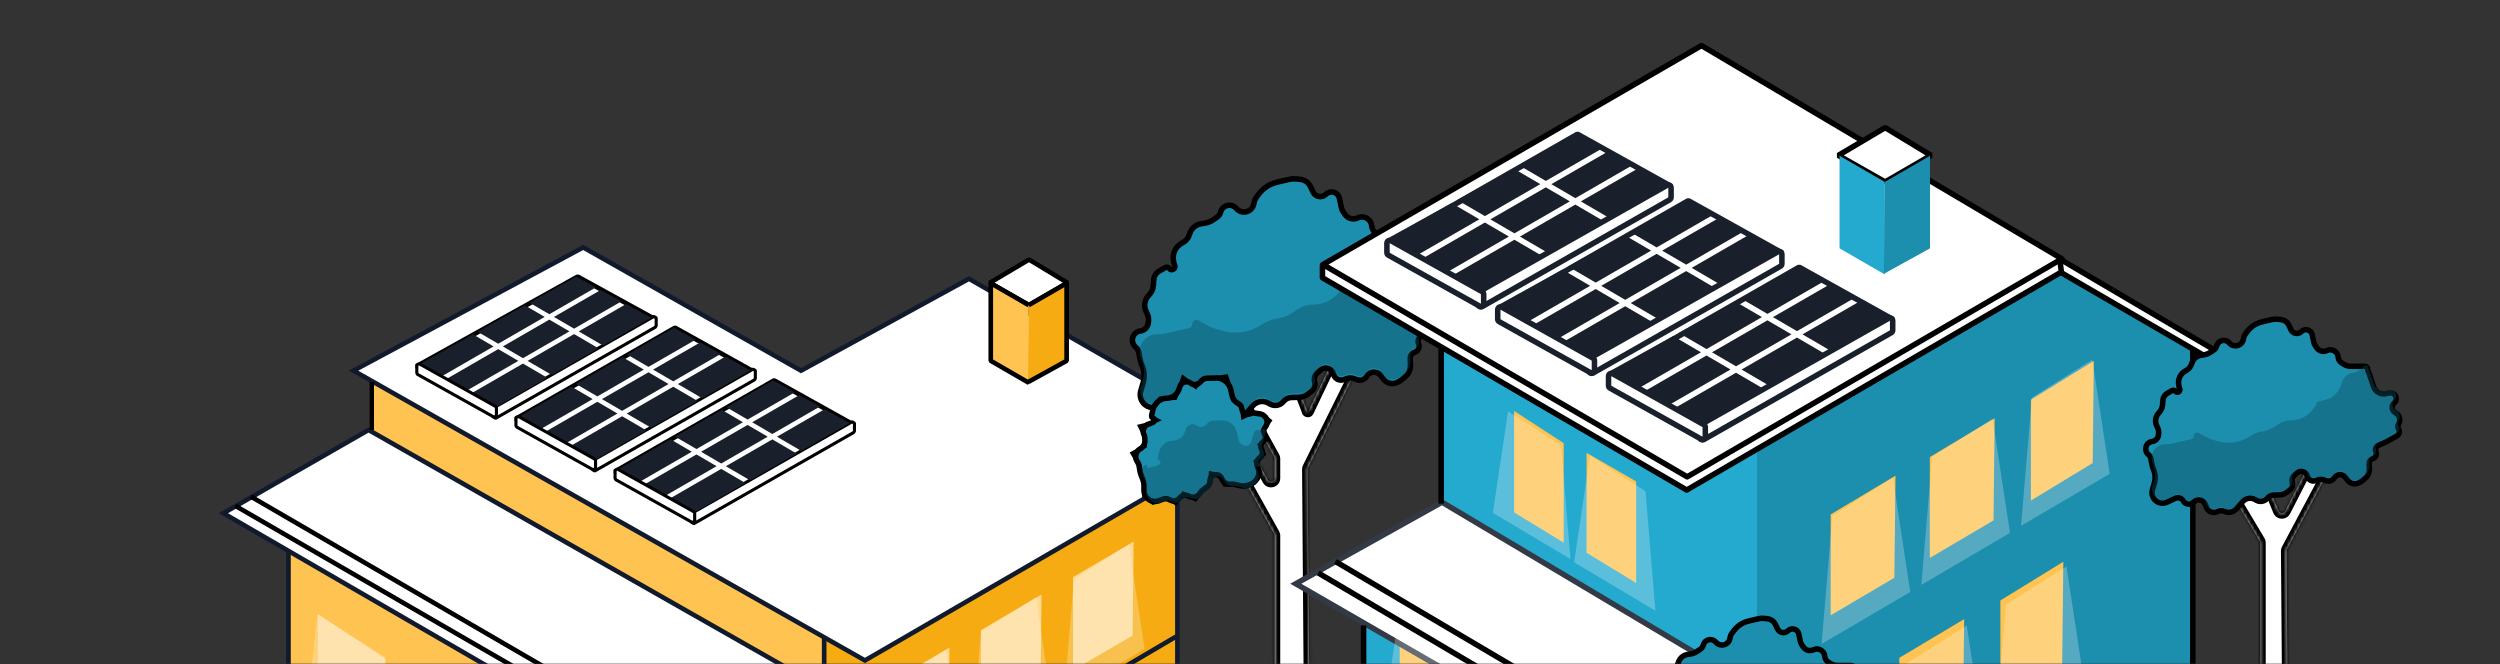 <svg width="768" height="204" viewBox="0 0 768 204" fill="none" xmlns="http://www.w3.org/2000/svg">
<rect x="0" y="0" width="768" height="204" fill="#333333" stroke="none"/>
<mask id="mask0_1085_6566" style="mask-type:alpha" maskUnits="userSpaceOnUse" x="0" y="0" width="768" height="204">
<rect width="768" height="204" fill="white"/>
</mask>
<g mask="url(#mask0_1085_6566)">
<path d="M113.58 132.326V116.856L252.726 195.793V216.303L113.58 132.326Z" fill="#FEC351"/>
<path d="M361.698 217.171L215.443 301.542V241.047L253.184 219.634V195.793L361.698 147.084V217.171Z" fill="#F6AB12"/>
<path d="M88.615 227.801V168.675L215.444 241.047V301.542L88.615 227.801Z" fill="#FEC351"/>
<path d="M88.615 227.8V168.675L215.444 241.047L253.185 219.634V195.793L361.699 147.084V217.171L215.444 301.542L88.615 227.8Z" stroke="#111A2D" stroke-width="1.428"/>
<path d="M273.033 238.43V209.864L291.675 198.902L291.342 227.801L273.033 238.43Z" fill="#FFDA93"/>
<path d="M97.641 188.631V206.236L118.296 218.966V202.026L97.641 188.631Z" fill="#FFDA93"/>
<path d="M301.33 222.154V193.587L319.972 182.626L319.639 211.524L301.33 222.154Z" fill="#FFDA93"/>
<path d="M329.625 205.878V177.311L348.267 166.35L347.934 195.248L329.625 205.878Z" fill="#FFDA93"/>
<path d="M179.159 76L108.588 113.867L265.709 202.888L383.217 134.794L297.666 85.633L246.069 113.867L179.159 76Z" fill="white" stroke="#111A2D" stroke-width="1.428"/>
<path d="M316.119 93.731L304.043 86.893L316.119 79.737L327.928 86.893L316.119 93.731Z" fill="white" stroke="black" stroke-width="1.428" stroke-linejoin="bevel"/>
<path d="M304.363 86.994V110.835L316.017 117.573V93.731L304.363 86.994Z" fill="#FEC351"/>
<path d="M327.67 86.994V110.835L315.795 117.394L316.017 93.731L327.67 86.994Z" fill="#F6AB12"/>
<path d="M304.361 86.994L304.719 86.376L303.648 86.994H304.361ZM304.361 110.836H303.648L304.004 111.454L304.361 110.836ZM316.015 93.732H316.728L316.372 93.114L316.015 93.732ZM316.015 93.765H315.301L316.728 93.772L316.015 93.765ZM316.015 93.732L315.658 93.114L315.301 93.725L316.015 93.732ZM327.668 86.994H328.382L327.311 86.376L327.668 86.994ZM327.668 110.836L328.013 111.46L328.382 110.836H327.668ZM316.015 117.272L315.67 116.648L315.301 117.272H316.015ZM316.015 117.574L315.657 118.191L316.728 117.574H316.015ZM303.648 86.994V110.836H305.075V86.994H303.648ZM316.372 93.114L304.719 86.376L304.004 87.612L315.657 94.35L316.372 93.114ZM316.728 93.765V93.732H315.301V93.765H316.728ZM316.728 93.772L316.729 93.738L315.301 93.725L315.301 93.758L316.728 93.772ZM316.372 94.35L328.025 87.612L327.311 86.376L315.658 93.114L316.372 94.35ZM326.954 86.994V110.836H328.382V86.994H326.954ZM327.323 110.211L315.67 116.648L316.36 117.897L328.013 111.46L327.323 110.211ZM316.728 117.574V117.272H315.301V117.574H316.728ZM304.004 111.454L315.657 118.191L316.372 116.956L304.719 110.218L304.004 111.454Z" fill="black"/>
<path d="M177.468 84.972L127.98 112.481L152.023 125.974L201.105 97.977L177.468 84.972Z" fill="white" stroke="black" stroke-width="1.428" stroke-linejoin="bevel"/>
<path d="M151.546 128.087L152.257 128.501L201.34 100.503L201.58 100.09V97.631L200.868 97.217L151.786 125.215L151.546 125.628V128.087Z" fill="white" stroke="black" stroke-width="0.952" stroke-linejoin="bevel"/>
<path fill-rule="evenodd" clip-rule="evenodd" d="M146.729 101.907L161.227 93.794L167.328 97.355L153.049 105.596L146.729 101.907ZM145.283 102.716L128.52 112.096L135.247 115.871L151.625 106.418L145.283 102.716ZM153.045 107.246L136.696 116.683L143.005 120.223L159.232 110.857L153.045 107.246ZM160.652 111.686L144.453 121.036L152.024 125.283L168.097 116.032L160.652 111.686ZM169.523 115.211L162.076 110.864L176.354 102.623L183.822 106.982L169.523 115.211ZM160.656 110.036L154.469 106.425L168.748 98.183L174.934 101.794L160.656 110.036ZM168.752 96.533L162.673 92.985L176.993 84.972L183.037 88.287L168.752 96.533ZM170.171 97.362L176.358 100.973L190.881 92.59L184.501 89.091L170.171 97.362ZM177.778 101.801L185.247 106.161L200.069 97.631L192.345 93.394L177.778 101.801Z" fill="#19202B"/>
<path d="M151.792 128.157L152.5 127.742V125.283L152.256 124.868L128.752 111.733L128.044 112.148V114.607L128.287 115.023L151.792 128.157Z" fill="white" stroke="black" stroke-width="0.952" stroke-linejoin="bevel"/>
<path d="M207.365 100.675L158.436 128.659L182.478 142.153L231.56 114.155L207.365 100.675Z" fill="white" stroke="black" stroke-width="1.428" stroke-linejoin="bevel"/>
<path d="M182.003 144.266L182.714 144.679L231.797 116.682L232.037 116.268V113.809L231.325 113.396L182.243 141.394L182.003 141.807V144.266Z" fill="white" stroke="black" stroke-width="0.952" stroke-linejoin="bevel"/>
<path fill-rule="evenodd" clip-rule="evenodd" d="M176.958 117.953L191.276 109.735L197.783 113.533L183.504 121.774L176.958 117.953ZM175.53 118.773L158.975 128.275L165.702 132.049L182.081 122.596L175.53 118.773ZM183.5 123.425L167.151 132.862L173.46 136.402L189.687 127.036L183.5 123.425ZM191.107 127.865L174.909 137.214L182.479 141.462L198.552 132.211L191.107 127.865ZM199.978 131.39L192.531 127.043L206.809 118.802L214.277 123.161L199.978 131.39ZM191.111 126.214L184.924 122.603L199.203 114.362L205.389 117.973L191.111 126.214ZM199.207 112.711L192.703 108.915L207.06 100.675L213.66 104.369L199.207 112.711ZM200.627 113.54L206.813 117.151L221.426 108.717L215.11 105.181L200.627 113.54ZM208.233 117.98L215.703 122.34L230.524 113.81L222.876 109.528L208.233 117.98Z" fill="#19202B"/>
<path d="M182.247 144.336L182.955 143.921V141.462L182.711 141.046L159.207 127.912L158.499 128.327V130.786L158.742 131.201L182.247 144.336Z" fill="white" stroke="black" stroke-width="0.952" stroke-linejoin="bevel"/>
<path d="M237.816 116.853L188.887 144.838L212.929 158.331L262.011 130.333L237.816 116.853Z" fill="white" stroke="black" stroke-width="1.428" stroke-linejoin="bevel"/>
<path d="M212.452 160.444L213.164 160.857L262.246 132.86L262.486 132.446V129.988L261.774 129.574L212.692 157.572L212.452 157.985V160.444Z" fill="white" stroke="black" stroke-width="0.952" stroke-linejoin="bevel"/>
<path fill-rule="evenodd" clip-rule="evenodd" d="M207.407 134.131L221.725 125.913L228.232 129.711L213.954 137.952L207.407 134.131ZM205.979 134.951L189.424 144.453L196.152 148.227L212.53 138.774L205.979 134.951ZM213.95 139.603L197.6 149.04L203.91 152.58L220.136 143.214L213.95 139.603ZM221.556 144.043L205.358 153.392L212.928 157.639L229.001 148.389L221.556 144.043ZM230.427 147.568L222.98 143.221L237.258 134.98L244.726 139.339L230.427 147.568ZM221.56 142.392L215.374 138.781L229.652 130.54L235.839 134.151L221.56 142.392ZM229.656 128.889L223.153 125.093L237.51 116.853L244.109 120.547L229.656 128.889ZM231.076 129.718L237.262 133.329L251.876 124.895L245.559 121.359L231.076 129.718ZM238.682 134.158L246.152 138.518L260.973 129.987L253.325 125.706L238.682 134.158Z" fill="#19202B"/>
<path d="M212.696 160.514L213.404 160.099V157.64L213.16 157.224L189.656 144.09L188.948 144.505V146.964L189.192 147.379L212.696 160.514Z" fill="white" stroke="black" stroke-width="0.952" stroke-linejoin="bevel"/>
<path d="M88.586 210.575L127.977 233.434M361.245 195.58L216.006 281.077L141.3 241.047" stroke="#111A2D" stroke-width="1.428"/>
<path d="M68.619 157.657L113.226 132.08L261.047 216.175C232.419 232.451 215.442 242.748 215.442 242.748L68.619 157.657Z" fill="white" stroke="#111A2D" stroke-width="1.428"/>
<path d="M72.303 155.396L219.436 240.423" stroke="black" stroke-width="1.428"/>
<path d="M77.062 152.541L223.765 237.766" stroke="black" stroke-width="1.428"/>
<path d="M114.178 117.329V132.08" stroke="black" stroke-width="1.428"/>
<path opacity="0.25" d="M273.738 210.365L270.73 246.282L295.474 231.709L290.622 199.649L273.738 210.365Z" fill="white"/>
<path opacity="0.25" d="M301.338 194.186L298.33 230.103L323.074 215.53L318.222 183.47L301.338 194.186Z" fill="white"/>
<path opacity="0.25" d="M329.889 178.008L326.881 213.924L351.625 199.352L346.773 167.292L329.889 178.008Z" fill="white"/>
<path opacity="0.25" d="M118.462 202.504L120.365 225.345L95.146 210.118L97.525 188.705L118.462 202.504Z" fill="white"/>
<mask id="path-36-inside-1_1085_6566" fill="white">
<path fill-rule="evenodd" clip-rule="evenodd" d="M401.569 126.272C401.569 126.248 401.565 126.225 401.556 126.203L393.785 105.877C393.335 104.701 391.59 105.024 391.59 106.283L391.59 120.262C391.59 121.434 390.031 121.837 389.463 120.813L387.66 117.56C387.352 117.005 386.649 116.81 386.1 117.127L381.351 119.869C380.815 120.178 380.626 120.86 380.926 121.402L391.448 140.379C391.541 140.548 391.59 140.737 391.59 140.929L391.59 146.882C391.59 148.051 390.035 148.456 389.465 147.435L385.474 140.29C385.165 139.737 384.464 139.544 383.916 139.861L380.382 141.901C379.845 142.211 379.656 142.896 379.959 143.437L391.446 164.005C391.54 164.174 391.59 164.364 391.59 164.558L391.59 228.355C391.59 228.708 391.425 229.041 391.145 229.256L381.973 236.27C381.111 236.929 381.577 238.306 382.662 238.306L388.119 238.306C388.379 238.306 388.632 238.216 388.834 238.052L390.345 236.824C390.762 236.485 391.359 236.485 391.776 236.824L398.955 242.657C399.158 242.822 399.41 242.911 399.671 242.911L405.397 242.911C406.452 242.911 406.936 241.597 406.132 240.913L396.776 232.944C396.356 232.586 396.363 231.934 396.792 231.586V231.586C397.116 231.323 397.581 231.323 397.905 231.586L405.863 238.052C406.065 238.216 406.318 238.306 406.578 238.306L412.035 238.306C413.12 238.306 413.586 236.929 412.724 236.27L402.34 228.329C402.338 228.328 402.336 228.327 402.334 228.327V228.327C402.329 228.327 402.325 228.323 402.325 228.318L401.702 144.165C401.7 143.988 401.741 143.812 401.82 143.653L416.534 113.97C416.763 113.509 416.652 112.951 416.265 112.612L411.909 108.8C411.343 108.305 410.461 108.487 410.138 109.166L401.948 126.356C401.857 126.547 401.571 126.483 401.569 126.272V126.272Z"/>
</mask>
<path fill-rule="evenodd" clip-rule="evenodd" d="M401.569 126.272C401.569 126.248 401.565 126.225 401.556 126.203L393.785 105.877C393.335 104.701 391.59 105.024 391.59 106.283L391.59 120.262C391.59 121.434 390.031 121.837 389.463 120.813L387.66 117.56C387.352 117.005 386.649 116.81 386.1 117.127L381.351 119.869C380.815 120.178 380.626 120.86 380.926 121.402L391.448 140.379C391.541 140.548 391.59 140.737 391.59 140.929L391.59 146.882C391.59 148.051 390.035 148.456 389.465 147.435L385.474 140.29C385.165 139.737 384.464 139.544 383.916 139.861L380.382 141.901C379.845 142.211 379.656 142.896 379.959 143.437L391.446 164.005C391.54 164.174 391.59 164.364 391.59 164.558L391.59 228.355C391.59 228.708 391.425 229.041 391.145 229.256L381.973 236.27C381.111 236.929 381.577 238.306 382.662 238.306L388.119 238.306C388.379 238.306 388.632 238.216 388.834 238.052L390.345 236.824C390.762 236.485 391.359 236.485 391.776 236.824L398.955 242.657C399.158 242.822 399.41 242.911 399.671 242.911L405.397 242.911C406.452 242.911 406.936 241.597 406.132 240.913L396.776 232.944C396.356 232.586 396.363 231.934 396.792 231.586V231.586C397.116 231.323 397.581 231.323 397.905 231.586L405.863 238.052C406.065 238.216 406.318 238.306 406.578 238.306L412.035 238.306C413.12 238.306 413.586 236.929 412.724 236.27L402.34 228.329C402.338 228.328 402.336 228.327 402.334 228.327V228.327C402.329 228.327 402.325 228.323 402.325 228.318L401.702 144.165C401.7 143.988 401.741 143.812 401.82 143.653L416.534 113.97C416.763 113.509 416.652 112.951 416.265 112.612L411.909 108.8C411.343 108.305 410.461 108.487 410.138 109.166L401.948 126.356C401.857 126.547 401.571 126.483 401.569 126.272V126.272Z" fill="white"/>
<path d="M401.948 126.356L403.484 127.088L401.948 126.356ZM416.534 113.97L415.009 113.214L416.534 113.97ZM401.702 144.165L403.404 144.153L401.702 144.165ZM401.82 143.653L400.295 142.897L401.82 143.653ZM402.325 228.318L404.027 228.305L402.325 228.318ZM402.34 228.329L401.306 229.681L402.34 228.329ZM412.035 238.306L412.035 236.604L412.035 238.306ZM412.724 236.27L413.758 234.918L412.724 236.27ZM405.863 238.052L404.79 239.373L405.863 238.052ZM406.578 238.306L406.578 236.604L406.578 238.306ZM397.905 231.586L398.979 230.265L397.905 231.586ZM396.776 232.944L395.672 234.24L396.776 232.944ZM405.397 242.911L405.397 241.209L405.397 242.911ZM406.132 240.913L405.029 242.208L406.132 240.913ZM398.955 242.657L397.882 243.978L398.955 242.657ZM399.671 242.911L399.671 244.613L399.671 242.911ZM390.345 236.824L391.418 238.145L390.345 236.824ZM391.776 236.824L390.703 238.145L391.776 236.824ZM388.834 238.052L387.761 236.731L388.834 238.052ZM381.973 236.27L380.939 234.918L381.973 236.27ZM391.59 228.355L389.888 228.355L391.59 228.355ZM391.145 229.256L392.179 230.608L391.145 229.256ZM391.446 164.005L389.96 164.835L391.446 164.005ZM391.59 164.558L389.888 164.558L391.59 164.558ZM380.382 141.901L381.233 143.375L380.382 141.901ZM379.959 143.437L381.445 142.607L379.959 143.437ZM383.916 139.861L384.767 141.335L383.916 139.861ZM391.59 146.882L393.292 146.882L391.59 146.882ZM389.465 147.435L390.951 146.605L389.465 147.435ZM391.448 140.379L389.959 141.205L391.448 140.379ZM391.59 140.929L393.292 140.929L391.59 140.929ZM381.351 119.869L382.202 121.343L381.351 119.869ZM386.1 117.127L386.951 118.601L386.1 117.127ZM391.59 120.262L393.292 120.262L391.59 120.262ZM401.556 126.203L403.146 125.595L401.556 126.203ZM391.59 106.283L393.292 106.283L391.59 106.283ZM395.374 105.27L403.146 125.595L399.966 126.81L392.195 106.485L395.374 105.27ZM389.888 120.262L389.888 106.283L393.292 106.283L393.292 120.262L389.888 120.262ZM389.148 116.734L390.952 119.987L387.974 121.638L386.171 118.385L389.148 116.734ZM380.5 118.395L385.249 115.653L386.951 118.601L382.202 121.343L380.5 118.395ZM389.959 141.205L379.438 122.227L382.415 120.576L392.936 139.554L389.959 141.205ZM389.888 146.882L389.888 140.929L393.292 140.929L393.292 146.882L389.888 146.882ZM386.96 139.46L390.951 146.605L387.979 148.265L383.988 141.12L386.96 139.46ZM379.531 140.427L383.065 138.387L384.767 141.335L381.233 143.375L379.531 140.427ZM389.96 164.835L378.473 144.267L381.445 142.607L392.932 163.175L389.96 164.835ZM389.888 228.355L389.888 164.558L393.292 164.558L393.292 228.355L389.888 228.355ZM380.939 234.918L390.111 227.904L392.179 230.608L383.007 237.622L380.939 234.918ZM388.119 240.008L382.662 240.008L382.662 236.604L388.119 236.604L388.119 240.008ZM391.418 238.145L389.908 239.373L387.761 236.731L389.272 235.503L391.418 238.145ZM397.882 243.978L390.703 238.145L392.849 235.503L400.029 241.336L397.882 243.978ZM405.397 244.613L399.671 244.613L399.671 241.209L405.397 241.209L405.397 244.613ZM397.879 231.648L407.236 239.617L405.029 242.208L395.672 234.24L397.879 231.648ZM404.79 239.373L396.832 232.907L398.979 230.265L406.936 236.731L404.79 239.373ZM412.035 240.008L406.578 240.008L406.578 236.604L412.035 236.604L412.035 240.008ZM403.374 226.977L413.758 234.918L411.69 237.622L401.306 229.681L403.374 226.977ZM403.404 144.153L404.027 228.305L400.623 228.33L400 144.178L403.404 144.153ZM418.059 114.726L403.345 144.409L400.295 142.897L415.009 113.214L418.059 114.726ZM413.03 107.519L417.386 111.331L415.144 113.893L410.788 110.081L413.03 107.519ZM400.411 125.624L408.601 108.434L411.674 109.898L403.484 127.088L400.411 125.624ZM403.484 127.088C402.616 128.91 399.882 128.303 399.867 126.285L403.271 126.259C403.259 124.664 401.097 124.184 400.411 125.624L403.484 127.088ZM410.788 110.081C411.071 110.329 411.512 110.237 411.674 109.898L408.601 108.434C409.41 106.737 411.616 106.281 413.03 107.519L410.788 110.081ZM415.009 113.214C414.895 113.445 414.95 113.723 415.144 113.893L417.386 111.331C418.354 112.179 418.631 113.573 418.059 114.726L415.009 113.214ZM400 144.178C399.996 143.734 400.097 143.295 400.295 142.897L403.345 144.409C403.384 144.329 403.404 144.241 403.404 144.153L400 144.178ZM402.334 230.029C401.393 230.029 400.63 229.27 400.623 228.33L404.027 228.305C404.02 227.376 403.265 226.625 402.334 226.625L402.334 230.029ZM401.306 229.681C401.601 229.907 401.963 230.029 402.334 230.029L402.334 226.625C402.71 226.625 403.075 226.749 403.374 226.977L401.306 229.681ZM412.035 236.604C411.492 236.604 411.259 237.292 411.69 237.622L413.758 234.918C415.913 236.565 414.748 240.008 412.035 240.008L412.035 236.604ZM406.936 236.731C406.835 236.648 406.709 236.604 406.578 236.604L406.578 240.008C405.927 240.008 405.295 239.783 404.79 239.373L406.936 236.731ZM395.718 230.265C396.668 229.494 398.029 229.494 398.979 230.265L396.832 232.907C397.133 233.152 397.564 233.152 397.865 232.907L395.718 230.265ZM395.672 234.24C394.442 233.192 394.464 231.284 395.718 230.265L397.865 232.907C398.262 232.584 398.269 231.98 397.879 231.648L395.672 234.24ZM405.397 241.209C404.869 241.209 404.627 241.866 405.029 242.208L407.236 239.617C409.244 241.327 408.035 244.613 405.397 244.613L405.397 241.209ZM400.029 241.336C399.927 241.254 399.801 241.209 399.671 241.209L399.671 244.613C399.019 244.613 398.388 244.389 397.882 243.978L400.029 241.336ZM389.272 235.503C390.314 234.656 391.807 234.656 392.849 235.503L390.703 238.145C390.911 238.314 391.21 238.314 391.418 238.145L389.272 235.503ZM388.119 236.604C387.988 236.604 387.862 236.648 387.761 236.731L389.908 239.373C389.402 239.783 388.77 240.008 388.119 240.008L388.119 236.604ZM383.007 237.622C383.438 237.292 383.205 236.604 382.662 236.604L382.662 240.008C379.949 240.008 378.784 236.565 380.939 234.918L383.007 237.622ZM393.292 228.355C393.292 229.238 392.88 230.071 392.179 230.608L390.111 227.904C389.97 228.011 389.888 228.178 389.888 228.355L393.292 228.355ZM392.932 163.175C393.168 163.597 393.292 164.074 393.292 164.558L389.888 164.558C389.888 164.655 389.913 164.75 389.96 164.835L392.932 163.175ZM381.233 143.375C381.501 143.22 381.596 142.878 381.445 142.607L378.473 144.267C377.716 142.913 378.188 141.203 379.531 140.427L381.233 143.375ZM383.988 141.12C384.142 141.396 384.493 141.493 384.767 141.335L383.065 138.387C384.436 137.595 386.188 138.078 386.96 139.46L383.988 141.12ZM393.292 146.882C393.292 149.805 389.404 150.817 387.979 148.265L390.951 146.605C390.9 146.514 390.796 146.412 390.651 146.356C390.522 146.306 390.404 146.309 390.312 146.332C390.221 146.356 390.117 146.412 390.028 146.518C389.929 146.637 389.888 146.777 389.888 146.882L393.292 146.882ZM392.936 139.554C393.17 139.975 393.292 140.448 393.292 140.929L389.888 140.929C389.888 141.026 389.913 141.12 389.959 141.205L392.936 139.554ZM382.202 121.343C382.47 121.188 382.565 120.847 382.415 120.576L379.438 122.227C378.687 120.874 379.16 119.168 380.5 118.395L382.202 121.343ZM386.171 118.385C386.325 118.662 386.676 118.76 386.951 118.601L385.249 115.653C386.622 114.86 388.379 115.347 389.148 116.734L386.171 118.385ZM393.292 120.262C393.292 123.191 389.394 124.199 387.974 121.638L390.952 119.987C390.901 119.896 390.797 119.794 390.652 119.737C390.523 119.687 390.404 119.69 390.313 119.713C390.222 119.737 390.117 119.792 390.029 119.899C389.929 120.018 389.888 120.158 389.888 120.262L393.292 120.262ZM403.146 125.595C403.227 125.807 403.269 126.032 403.271 126.259L399.867 126.285C399.868 126.464 399.902 126.643 399.966 126.81L403.146 125.595ZM392.195 106.485C392.231 106.581 392.327 106.706 392.48 106.784C392.613 106.852 392.737 106.857 392.828 106.841C392.919 106.824 393.033 106.775 393.133 106.664C393.248 106.536 393.292 106.385 393.292 106.283L389.888 106.283C389.888 103.135 394.25 102.329 395.374 105.27L392.195 106.485Z" fill="black" mask="url(#path-36-inside-1_1085_6566)"/>
<path d="M348.885 106.64C349.381 107.058 349.719 107.635 349.84 108.272L350.237 110.358C350.351 110.953 350.525 111.534 350.759 112.092L350.841 112.288C351.562 114.014 351.666 115.937 351.135 117.731L350.442 120.072C350.024 121.485 350.412 123.015 351.454 124.058V124.058C352.652 125.256 354.472 125.576 356.007 124.857L359.16 123.379C360.293 122.848 361.643 123.283 362.252 124.376V124.376C362.996 125.709 364.784 126.009 365.922 124.991L366.267 124.682C367.748 123.356 370.103 123.989 370.72 125.878L370.966 126.629C371.558 128.442 373.625 129.303 375.329 128.445V128.445C376.121 128.047 377.044 128.005 377.869 128.328L378.176 128.449C379.706 129.049 381.448 128.614 382.516 127.364L384.12 125.487L384.925 124.593C386.136 123.246 388.127 122.939 389.688 123.857L390.094 124.096C391.49 124.917 393.278 124.591 394.293 123.328V123.328C394.892 122.582 395.788 122.137 396.745 122.111L399.016 122.047C400.025 122.018 400.999 121.671 401.798 121.055L402.888 120.215C403.767 119.538 404.149 118.395 403.853 117.326V117.326C403.575 116.32 403.894 115.244 404.676 114.553L405.68 113.666C407.046 112.459 409.205 113.145 409.624 114.918V114.918C409.956 116.32 411.435 117.121 412.79 116.632L413.707 116.301C414.447 116.034 415.258 116.041 415.992 116.322L416.794 116.628C417.95 117.07 419.257 116.62 419.896 115.559V115.559C420.833 114.004 423.048 113.894 424.134 115.349L424.946 116.436C425.98 117.821 427.876 118.233 429.392 117.403L429.942 117.101C430.182 116.97 430.408 116.815 430.618 116.639L431.649 115.776C432.725 114.876 433.329 113.531 433.289 112.128L433.23 110.123C433.205 109.257 433.759 108.48 434.585 108.221V108.221C435.671 107.881 436.229 106.678 435.79 105.628V105.628C435.385 104.655 435.828 103.533 436.792 103.105L439.792 101.77L443.739 99.574C444.674 99.055 444.996 97.866 444.451 96.946V96.946C444.133 96.408 444.1 95.749 444.361 95.182L444.62 94.62C445.21 93.341 444.819 91.823 443.685 90.988L442.903 90.412C441.76 89.572 441.701 87.885 442.783 86.966V86.966C444.447 85.552 443.255 82.839 441.088 83.109L440.689 83.158C440.548 83.176 440.408 83.207 440.271 83.25L440.106 83.303C437.926 83.998 435.592 82.814 434.866 80.644L433.095 75.353C433.058 75.242 432.998 75.14 432.918 75.054V75.054C432.76 74.881 432.681 74.65 432.702 74.416L432.717 74.254C432.78 73.552 432.227 72.946 431.521 72.946H426.214C425.329 72.946 424.46 72.708 423.699 72.257L422.835 71.745C421.996 71.248 421.452 70.374 421.375 69.402V69.402C421.213 67.331 419.043 66.049 417.151 66.907L417.024 66.965C415.673 67.577 414.077 67.144 413.221 65.933L412.706 65.205C412.39 64.759 412.17 64.253 412.058 63.718L411.469 60.912C411.069 59.004 408.708 58.304 407.333 59.687V59.687C406.141 60.885 404.123 60.545 403.388 59.023L402.533 57.252C401.956 56.057 400.804 55.244 399.484 55.101L398.186 54.961C397.504 54.887 396.814 54.927 396.145 55.08L392.863 55.827L391.9 56.088C389.824 56.649 387.996 57.89 386.708 59.611L385.913 60.675C385.617 61.069 385.41 61.522 385.304 62.003L385.14 62.746C384.619 65.106 381.692 65.951 379.993 64.233L379.633 63.868C378.122 62.34 375.522 63.048 374.994 65.131V65.131C374.826 65.793 374.418 66.37 373.85 66.749L372.542 67.621C371.805 68.112 370.969 68.436 370.093 68.57L369.005 68.736C367.305 68.996 365.915 70.23 365.457 71.887V71.887C365.14 73.032 364.37 73.999 363.324 74.563L363.065 74.703C361.177 75.724 360.138 77.825 360.475 79.945L360.61 80.8C360.622 80.876 360.643 80.951 360.671 81.023L360.863 81.507C361.28 82.56 359.876 83.364 359.18 82.471V82.471C358.879 82.085 358.34 81.98 357.916 82.225L356.107 83.271C355.134 83.833 354.504 84.842 354.427 85.963L354.31 87.644C354.232 88.765 353.762 89.824 352.982 90.633L352.863 90.757C352.141 91.506 351.714 92.49 351.658 93.528V93.528C351.622 94.211 351.747 94.892 352.025 95.516L352.512 96.611C352.761 97.173 352.867 97.788 352.819 98.401L352.764 99.109C352.66 100.436 351.642 101.509 350.323 101.683V101.683C347.896 102.004 347.014 105.062 348.885 106.64V106.64Z" fill="#1C8EAE" stroke="black" stroke-width="1.702" stroke-linejoin="bevel"/>
<g style="mix-blend-mode:multiply" opacity="0.4">
<path d="M350.291 109.423L350.223 109.064C349.87 107.21 350.512 105.307 351.915 104.046C352.904 103.157 354.188 102.665 355.518 102.665H356.233C356.776 102.665 357.318 102.604 357.848 102.483L365.273 100.786C365.852 100.654 366.262 100.14 366.262 99.547C366.262 98.584 367.29 97.97 368.137 98.427L371.776 100.39C371.987 100.503 372.208 100.597 372.436 100.668L375.086 101.495C379.226 102.788 383.725 102.19 387.383 99.862L388.001 99.469C389.356 98.607 390.88 98.042 392.471 97.814C394.289 97.552 396.016 96.853 397.504 95.775L398.08 95.358C399.698 94.186 401.645 93.555 403.643 93.555C405.303 93.555 406.934 93.119 408.373 92.291L408.783 92.055C409.75 91.499 410.6 90.759 411.284 89.878L412.913 87.777C413.025 87.633 413.085 87.457 413.085 87.275C413.085 86.904 413.334 86.579 413.692 86.483L417.293 85.515C418.275 85.251 419.169 84.727 419.881 84L420.617 83.246C421.435 82.41 422.048 81.396 422.409 80.284L422.812 79.042C423.439 77.111 425.088 75.691 427.09 75.357L427.895 75.223C428.251 75.163 428.587 75.017 428.872 74.797L431.612 72.681C432.079 72.321 432.75 72.689 432.697 73.276C432.68 73.465 432.744 73.653 432.873 73.793L432.92 73.844C432.999 73.93 433.059 74.032 433.096 74.144L434.867 79.434C435.594 81.604 437.928 82.788 440.108 82.093L440.273 82.04C440.409 81.997 440.549 81.966 440.691 81.949L441.089 81.899C443.256 81.629 444.448 84.342 442.784 85.756C441.703 86.675 441.762 88.362 442.904 89.203L443.686 89.778C444.821 90.613 445.212 92.131 444.622 93.41L444.362 93.972C444.101 94.539 444.135 95.199 444.453 95.736C444.997 96.656 444.675 97.845 443.741 98.365L439.794 100.561L436.793 101.895C435.83 102.323 435.386 103.445 435.792 104.418C436.23 105.468 435.673 106.671 434.587 107.011C433.76 107.27 433.207 108.047 433.232 108.913L433.29 110.919C433.331 112.322 432.727 113.666 431.65 114.567L430.62 115.43C430.41 115.605 430.183 115.76 429.943 115.892L429.393 116.193C427.877 117.023 425.982 116.611 424.948 115.226L424.136 114.139C423.049 112.684 420.835 112.794 419.898 114.35C419.259 115.41 417.952 115.861 416.795 115.419L415.994 115.112C415.259 114.831 414.448 114.824 413.708 115.091L412.791 115.422C411.436 115.911 409.957 115.111 409.625 113.708C409.206 111.935 407.047 111.25 405.682 112.456L404.678 113.343C403.896 114.034 403.576 115.11 403.854 116.116C404.15 117.186 403.769 118.328 402.889 119.005L401.799 119.846C401 120.462 400.026 120.809 399.017 120.837L396.746 120.901C395.79 120.928 394.894 121.373 394.294 122.118C393.279 123.381 391.491 123.708 390.095 122.886L389.689 122.647C388.129 121.729 386.137 122.037 384.926 123.383L384.122 124.277L382.517 126.155C381.449 127.404 379.707 127.839 378.177 127.239L377.87 127.118C377.045 126.795 376.122 126.838 375.331 127.236C373.627 128.093 371.559 127.232 370.967 125.419L370.722 124.669C370.105 122.779 367.75 122.147 366.269 123.472L365.923 123.781C364.785 124.799 362.997 124.499 362.254 123.166C361.644 122.074 360.294 121.638 359.162 122.169L356.008 123.647C354.474 124.366 352.654 124.046 351.456 122.848C350.413 121.805 350.025 120.276 350.444 118.862L351.137 116.521C351.668 114.727 351.564 112.804 350.842 111.078L350.652 110.624C350.491 110.237 350.37 109.835 350.291 109.423Z" fill="#0A4C5F"/>
</g>
<path d="M349.532 142.069C349.743 142.418 349.885 142.803 349.95 143.205L350.148 144.421C350.261 145.118 350.457 145.799 350.73 146.45L350.969 147.019C351.282 147.764 351.44 148.565 351.433 149.373L351.423 150.616C351.414 151.66 351.886 152.65 352.702 153.3V153.3C353.639 154.047 354.9 154.245 356.021 153.821L357.255 153.354C357.933 153.097 358.691 153.161 359.316 153.529L359.416 153.587C360.395 154.162 361.648 153.923 362.346 153.029V153.029C363.012 152.177 364.187 151.914 365.152 152.402L365.32 152.487C366.429 153.048 367.781 152.707 368.491 151.687L368.801 151.242C368.995 150.963 369.233 150.718 369.506 150.516L370.783 149.573C371.301 149.19 371.629 148.602 371.682 147.961L371.718 147.515C371.813 146.375 372.907 145.591 374.017 145.87V145.87C374.56 146.006 375.012 146.381 375.247 146.889L375.406 147.232C375.882 148.261 376.961 148.871 378.089 148.75L378.276 148.729C378.63 148.691 378.987 148.718 379.33 148.809L380.474 149.111C381.518 149.386 382.62 149.337 383.635 148.971L384.048 148.821C384.844 148.534 385.527 147.999 385.998 147.296L386.198 146.999C386.8 146.099 386.922 144.961 386.523 143.955L386.253 143.271C385.889 142.352 386.159 141.302 386.922 140.673L387.069 140.551C387.793 139.954 388.015 138.939 387.606 138.093L387.516 137.906C387.147 137.144 387.366 136.227 388.039 135.714V135.714C388.748 135.173 388.948 134.19 388.506 133.415L388.473 133.357C388.109 132.72 388.155 131.928 388.59 131.336L388.796 131.056C389.546 130.036 389.371 128.608 388.397 127.798L388.277 127.698C387.916 127.398 387.48 127.203 387.016 127.134L385.371 126.89C384.987 126.833 384.595 126.891 384.245 127.056V127.056C383.048 127.621 381.647 126.864 381.463 125.554L381.455 125.496C381.373 124.917 381.043 124.403 380.551 124.087L380.003 123.735C379.232 123.241 378.692 122.46 378.501 121.565L378.107 119.71L377.965 119.268C377.285 117.141 375.163 115.821 372.954 116.153V116.153L370.908 116.186C370.168 116.198 369.466 116.519 368.973 117.072L368.656 117.428C367.916 118.259 366.662 118.382 365.775 117.71V117.71C364.615 116.831 362.934 117.347 362.467 118.726L362.141 119.687L362.078 119.841C361.458 121.344 360.002 122.333 358.376 122.353V122.353C357.116 122.368 355.934 122.968 355.178 123.977L354.755 124.542C354.493 124.892 354.307 125.293 354.209 125.719L353.792 127.538C353.714 127.879 353.88 128.229 354.193 128.385V128.385C354.76 128.667 354.75 129.48 354.175 129.748L353.426 130.098C353.355 130.131 353.28 130.157 353.204 130.175L353.026 130.217C351.535 130.57 350.761 132.218 351.441 133.59V133.59C351.595 133.901 351.679 134.241 351.688 134.588L351.708 135.426C351.734 136.441 351.189 137.384 350.297 137.869V137.869C348.942 138.607 348.477 140.326 349.276 141.646L349.532 142.069Z" fill="#1C8EAE" stroke="black" stroke-width="1.702" stroke-linejoin="bevel"/>
<path d="M349.851 142.597L350.319 145.47L351.444 148.149L351.409 152.27L354.213 154.505L358.327 152.948L361.126 154.592L363.491 151.563L367.253 153.465L369.094 150.821L371.598 148.971L371.898 145.338L374.876 146.085L376.203 148.953L378.811 148.672L382.076 149.534L385.273 148.379L387.16 145.562L385.642 141.729L388.302 139.533L386.883 136.596L389.277 134.769L387.875 132.309L390.131 129.24L387.725 127.239L384.783 126.803L381.834 128.194L381.326 124.584L378.799 122.963L378.107 119.71L376.785 115.578L372.954 116.153L369.746 116.204L367.346 118.9L363.416 115.923L362.141 119.687L361.056 122.32L356.377 122.377L354.358 125.073L353.659 128.119L355.598 129.084L353.319 130.148L350.111 130.906L351.674 134.062L351.749 137.079L347.809 139.223L349.851 142.597Z" stroke="black" stroke-width="1.135" stroke-miterlimit="10"/>
<g style="mix-blend-mode:multiply" opacity="0.4">
<path d="M350.396 143.774C350.441 143.621 350.661 143.635 350.686 143.791L351.036 145.941C351.044 145.991 351.058 146.04 351.078 146.087L351.699 147.565C352.012 148.31 352.17 149.111 352.163 149.92L352.152 151.162C352.144 152.206 352.615 153.196 353.431 153.846V153.846C354.368 154.593 355.63 154.791 356.751 154.367L357.984 153.9C358.662 153.643 359.42 153.707 360.046 154.075L360.145 154.133C361.124 154.708 362.377 154.469 363.076 153.575V153.575C363.741 152.723 364.916 152.46 365.881 152.948L366.05 153.033C367.158 153.594 368.511 153.253 369.221 152.233L369.531 151.788C369.725 151.509 369.963 151.264 370.236 151.062L371.513 150.119C372.031 149.736 372.358 149.148 372.411 148.507L372.448 148.061C372.542 146.921 373.637 146.137 374.746 146.416V146.416C375.289 146.552 375.742 146.927 375.977 147.435L376.136 147.778C376.612 148.807 377.691 149.417 378.818 149.296L379.006 149.275C379.359 149.237 379.716 149.264 380.06 149.355L381.577 149.755C382.377 149.967 383.223 149.929 384.001 149.648L384.323 149.532C385.375 149.151 386.175 148.28 386.463 147.199L386.676 146.401C386.727 146.211 386.716 146.01 386.643 145.826L385.833 143.78C385.682 143.4 386.145 143.074 386.452 143.345V143.345C386.77 143.625 387.243 143.266 387.059 142.884L386.678 142.097C386.562 141.855 386.631 141.564 386.844 141.401L387.634 140.799C388.343 140.257 388.543 139.275 388.101 138.5L387.834 138.033C387.602 137.624 387.546 137.139 387.679 136.688L388.853 132.731C389.073 131.989 388.145 131.453 387.613 132.015V132.015C387.432 132.206 387.162 132.286 386.906 132.224L386.634 132.159C386.005 132.007 385.366 132.373 385.18 132.993L384.357 135.74C384.307 135.906 384.232 136.065 384.135 136.209V136.209C383.61 136.989 382.558 137.206 381.767 136.699L381.419 136.476C380.936 136.166 380.596 135.675 380.476 135.113L379.971 132.738L379.83 132.296C379.149 130.169 377.027 128.849 374.818 129.18V129.18L372.773 129.213C372.032 129.225 371.33 129.547 370.837 130.1L370.52 130.456C369.78 131.287 368.526 131.41 367.639 130.738V130.738C366.479 129.859 364.798 130.375 364.331 131.754L364.005 132.715L363.942 132.869C363.323 134.372 361.866 135.36 360.24 135.38V135.38C358.98 135.396 357.798 135.996 357.043 137.005L356.619 137.57C356.357 137.92 356.171 138.321 356.074 138.747L355.657 140.566C355.579 140.907 355.744 141.256 356.057 141.412V141.412C356.624 141.695 356.614 142.508 356.04 142.776L355.291 143.125C355.219 143.159 355.145 143.185 355.068 143.203L351.975 143.934L352.073 143.911C352.311 143.855 352.479 143.642 352.479 143.398V143.358C352.479 142.909 351.941 142.679 351.617 142.99L350.642 143.923C350.532 144.028 350.354 143.92 350.396 143.774V143.774Z" fill="#0A4C5F"/>
</g>
<path d="M420.117 243.504V188.384L443.381 154.355V100.601L517.861 146.426L630.629 81.508L673.808 107.357V233.595L537.94 312.25L420.117 243.504Z" fill="#1C8EAE"/>
<path d="M539.738 312.429V137.683L505.13 125.769L443.288 94.564V154.137L419.459 175.696V243.779L539.738 312.429Z" fill="#24AACF"/>
<path d="M562.381 189.019V158.025L582.298 146.132L581.943 177.486L562.381 189.019Z" fill="#FEC351"/>
<path d="M592.844 171.394V140.4L612.761 128.507L612.405 159.861L592.844 171.394Z" fill="#FEC351"/>
<path d="M583.471 233.081V202.087L603.388 190.194L603.032 221.548L583.471 233.081Z" fill="#FEC351"/>
<path d="M623.891 153.769V122.775L643.222 110.882L642.877 142.237L623.891 153.769Z" fill="#FEC351"/>
<path d="M614.518 215.456V184.462L633.849 172.569L633.504 203.923L614.518 215.456Z" fill="#FEC351"/>
<path d="M465.137 157.406V136.145V126.238L480.368 136.145V166.694L465.137 157.406Z" fill="#FEC351"/>
<path d="M429.99 223.205V201.944V194.306L445.221 201.944V232.494L429.99 223.205Z" fill="#FEC351"/>
<path d="M487.398 169.812L487.399 147.894V139.122L502.629 147.894L502.629 179.1L487.398 169.812Z" fill="#FEC351"/>
<path d="M398.062 179.326L442.981 154.268L538.363 211.05C511.768 226.224 495.996 235.823 495.996 235.823L398.062 179.326Z" fill="white" stroke="#343A45" stroke-width="1.702"/>
<path d="M404.965 176.005L501.165 232.787" stroke="black" stroke-width="1.702"/>
<path d="M410.236 172.48L506.436 229.262" stroke="black" stroke-width="1.702"/>
<path d="M442.721 107.046C442.721 125.658 442.721 136.092 442.721 154.704" stroke="black" stroke-width="1.702"/>
<path d="M418.891 192.149C418.891 212.09 418.891 223.27 418.891 243.211L538.603 312.429L673.633 234.134L673.633 107.614" stroke="black" stroke-width="1.702"/>
<path d="M685.986 110.883V114.408L530.162 23.933L534.263 21.584L685.986 110.883Z" fill="white" stroke="black" stroke-width="1.702"/>
<path d="M406.262 85.326V81.515L632.782 79.813L633.261 83.564L518.151 150.538L406.262 85.326Z" fill="white" stroke="black" stroke-width="1.702" stroke-linejoin="round"/>
<path d="M522.693 14L633.41 79.506L518.299 146.48L406.41 81.268L522.693 14Z" fill="white" stroke="black" stroke-width="1.702" stroke-linejoin="round"/>
<path d="M484.607 41.233L426.268 74.6L454.934 90.688L513.456 57.306L484.607 41.233Z" fill="white" stroke="#19202B" stroke-width="1.702" stroke-linejoin="bevel"/>
<path d="M454.083 93.43C454.083 93.733 454.244 94.014 454.506 94.166C454.768 94.318 455.092 94.32 455.355 94.169L512.927 61.358C513.192 61.207 513.356 60.924 513.356 60.619V57.687C513.356 57.384 513.195 57.104 512.934 56.952C512.672 56.799 512.349 56.797 512.086 56.946L454.514 89.536C454.248 89.687 454.083 89.969 454.083 90.276V93.43Z" fill="white" stroke="#19202B" stroke-width="1.702" stroke-linejoin="round"/>
<path fill-rule="evenodd" clip-rule="evenodd" d="M447.668 61.436L465.064 51.827L473.181 56.565L456.156 66.391L447.668 61.436ZM445.934 62.395L425.699 73.572L434.864 78.68L454.459 67.371L445.934 62.395ZM456.151 68.359L436.597 79.645L444.144 83.851L463.527 72.664L456.151 68.359ZM465.22 73.652L445.876 84.817L454.933 89.864L474.097 78.834L465.22 73.652ZM475.798 77.855L466.917 72.672L483.942 62.846L492.846 68.043L475.798 77.855ZM465.224 71.684L457.849 67.379L474.874 57.553L482.249 61.858L465.224 71.684ZM474.878 55.585L466.799 50.869L484.242 41.233L492.111 45.638L474.878 55.585ZM476.571 56.573L483.946 60.878L501.37 50.821L493.84 46.606L476.571 56.573ZM485.639 61.866L494.546 67.065L512.218 56.894L503.099 51.789L485.639 61.866Z" fill="#19202B"/>
<path d="M454.52 94.043C454.783 94.19 455.105 94.186 455.365 94.034C455.626 93.881 455.786 93.602 455.786 93.3V90.368C455.786 90.059 455.619 89.775 455.35 89.625L427.325 73.964C427.062 73.817 426.74 73.82 426.479 73.973C426.219 74.126 426.059 74.405 426.059 74.707V77.639C426.059 77.947 426.226 78.231 426.495 78.382L454.52 94.043Z" fill="white" stroke="#19202B" stroke-width="1.702" stroke-linejoin="round"/>
<path d="M518.648 61.658L460.309 95.025L488.975 111.113L547.497 77.731L518.648 61.658Z" fill="white" stroke="#19202B" stroke-width="1.702" stroke-linejoin="bevel"/>
<path d="M488.124 113.855C488.124 114.158 488.285 114.438 488.547 114.591C488.809 114.743 489.133 114.744 489.396 114.594L546.968 81.782C547.233 81.631 547.397 81.349 547.397 81.043V78.111C547.397 77.809 547.236 77.529 546.975 77.376C546.713 77.224 546.39 77.222 546.127 77.371L488.555 109.96C488.289 110.111 488.124 110.394 488.124 110.701V113.855Z" fill="white" stroke="#19202B" stroke-width="1.702" stroke-linejoin="round"/>
<path fill-rule="evenodd" clip-rule="evenodd" d="M481.709 81.861L499.106 72.251L507.223 76.989L490.197 86.816L481.709 81.861ZM479.975 82.82L459.74 93.997L468.906 99.105L488.5 87.796L479.975 82.82ZM490.193 88.784L470.638 100.07L478.185 104.276L497.568 93.089L490.193 88.784ZM499.261 94.077L479.917 105.242L488.974 110.289L508.139 99.259L499.261 94.077ZM509.839 98.28L500.958 93.097L517.984 83.27L526.888 88.468L509.839 98.28ZM499.266 92.109L491.89 87.804L508.915 77.977L516.291 82.282L499.266 92.109ZM508.92 76.009L500.841 71.293L518.283 61.658L526.152 66.063L508.92 76.009ZM510.613 76.997L517.988 81.302L535.411 71.246L527.881 67.031L510.613 76.997ZM519.681 82.29L528.588 87.489L546.259 77.319L537.14 72.214L519.681 82.29Z" fill="#19202B"/>
<path d="M488.559 114.467C488.822 114.615 489.144 114.611 489.404 114.458C489.665 114.306 489.825 114.026 489.825 113.724V110.793C489.825 110.484 489.658 110.2 489.389 110.05L461.364 94.389C461.101 94.242 460.779 94.245 460.519 94.398C460.258 94.551 460.098 94.83 460.098 95.132V98.064C460.098 98.372 460.265 98.656 460.534 98.807L488.559 114.467Z" fill="white" stroke="#19202B" stroke-width="1.702" stroke-linejoin="round"/>
<path d="M552.687 82.082L494.348 115.449L523.014 131.538L581.536 98.155L552.687 82.082Z" fill="white" stroke="#19202B" stroke-width="1.702" stroke-linejoin="bevel"/>
<path d="M522.165 134.28C522.165 134.583 522.326 134.863 522.588 135.015C522.85 135.168 523.174 135.169 523.437 135.019L581.009 102.207C581.274 102.056 581.438 101.774 581.438 101.468V98.536C581.438 98.233 581.277 97.953 581.016 97.801C580.754 97.648 580.431 97.646 580.168 97.796L522.596 130.385C522.33 130.536 522.165 130.819 522.165 131.126V134.28Z" fill="white" stroke="#19202B" stroke-width="1.702" stroke-linejoin="round"/>
<path fill-rule="evenodd" clip-rule="evenodd" d="M515.75 102.286L533.147 92.676L541.264 97.414L524.238 107.241L515.75 102.286ZM514.016 103.244L493.781 114.422L502.947 119.53L522.541 108.22L514.016 103.244ZM524.234 109.209L504.679 120.495L512.226 124.701L531.609 113.513L524.234 109.209ZM533.302 114.502L513.958 125.666L523.015 130.714L542.18 119.684L533.302 114.502ZM543.88 118.705L534.999 113.522L552.025 103.695L560.929 108.893L543.88 118.705ZM533.307 112.534L525.931 108.229L542.956 98.402L550.332 102.707L533.307 112.534ZM542.961 96.434L534.882 91.718L552.324 82.083L560.193 86.488L542.961 96.434ZM544.654 97.422L552.029 101.727L569.452 91.671L561.922 87.456L544.654 97.422ZM553.722 102.715L562.629 107.914L580.3 97.744L571.181 92.638L553.722 102.715Z" fill="#19202B"/>
<path d="M522.602 134.892C522.865 135.039 523.187 135.036 523.447 134.883C523.708 134.73 523.868 134.451 523.868 134.149V131.217C523.868 130.909 523.701 130.625 523.432 130.475L495.407 114.814C495.144 114.666 494.822 114.67 494.562 114.823C494.301 114.975 494.141 115.255 494.141 115.557V118.488C494.141 118.797 494.308 119.081 494.577 119.231L522.602 134.892Z" fill="white" stroke="#19202B" stroke-width="1.702" stroke-linejoin="round"/>
<path d="M579.122 55.893L564.723 47.74L579.122 39.208L593.201 47.74L579.122 55.893Z" fill="white" stroke="black" stroke-width="1.702" stroke-linejoin="bevel"/>
<path d="M565.105 47.86V76.287L579 84.321V55.894L565.105 47.86Z" fill="#24AACF"/>
<path d="M592.893 47.86V76.287L578.734 84.107L578.998 55.894L592.893 47.86Z" fill="#1C8EAE"/>
<path opacity="0.25" d="M624.18 122.184L620.869 161.512L648.102 145.556L642.762 110.45L624.18 122.184Z" fill="white"/>
<path opacity="0.25" d="M593.543 140.339L590.232 179.668L617.465 163.711L612.125 128.606L593.543 140.339Z" fill="white"/>
<path opacity="0.25" d="M616.236 185.728L612.926 225.056L640.159 209.099L634.819 173.994L616.236 185.728Z" fill="white"/>
<path opacity="0.25" d="M562.906 158.495L559.596 197.823L586.829 181.866L581.489 146.761L562.906 158.495Z" fill="white"/>
<path opacity="0.25" d="M505.499 150.904L508.533 187.611L483.57 172.718L488.465 139.953L505.499 150.904Z" fill="white"/>
<path opacity="0.25" d="M479.537 136.766L482.434 171.725L458.605 157.541L463.277 126.336L479.537 136.766Z" fill="white"/>
<path opacity="0.25" d="M445.496 202.579L448.393 237.538L424.564 223.354L429.236 192.149L445.496 202.579Z" fill="white"/>
<path opacity="0.25" d="M585.6 203.883L582.289 243.211L609.522 227.255L604.182 192.149L585.6 203.883Z" fill="white"/>
<path d="M502.25 231.538C502.648 231.874 502.92 232.338 503.018 232.851L503.337 234.528C503.428 235.007 503.569 235.474 503.757 235.923L503.823 236.08C504.403 237.469 504.487 239.015 504.06 240.458L503.502 242.341C503.165 243.479 503.478 244.709 504.316 245.548V245.548C505.28 246.511 506.744 246.768 507.978 246.19L510.515 245.001C511.426 244.575 512.511 244.925 513.001 245.803V245.803C513.599 246.876 515.038 247.117 515.953 246.298L516.231 246.049C517.422 244.983 519.316 245.492 519.813 247.012L520.01 247.616C520.487 249.074 522.149 249.766 523.52 249.077V249.077C524.157 248.757 524.899 248.722 525.562 248.983L525.81 249.08C527.04 249.562 528.442 249.212 529.3 248.207L530.591 246.697L531.238 245.978C532.212 244.895 533.814 244.648 535.069 245.386L535.396 245.578C536.519 246.239 537.957 245.976 538.773 244.961V244.961C539.255 244.361 539.976 244.003 540.745 243.981L542.572 243.93C543.384 243.907 544.167 243.628 544.81 243.133L545.687 242.457C546.394 241.912 546.701 240.993 546.463 240.133V240.133C546.239 239.324 546.496 238.458 547.125 237.902L547.933 237.189C549.031 236.218 550.768 236.77 551.105 238.196V238.196C551.372 239.324 552.561 239.968 553.651 239.574L554.389 239.308C554.984 239.093 555.636 239.1 556.227 239.325L556.872 239.572C557.802 239.927 558.854 239.565 559.367 238.712V238.712C560.121 237.461 561.902 237.372 562.776 238.542L563.429 239.417C564.261 240.531 565.786 240.862 567.005 240.195L567.447 239.952C567.64 239.846 567.823 239.722 567.991 239.581L568.821 238.887C569.686 238.162 570.172 237.081 570.139 235.952L570.093 234.339C570.072 233.643 570.518 233.018 571.182 232.809V232.809C572.056 232.536 572.504 231.568 572.152 230.723V230.723C571.825 229.941 572.182 229.038 572.957 228.694L575.371 227.621L578.546 225.854C579.297 225.436 579.556 224.48 579.118 223.74V223.74C578.862 223.308 578.835 222.778 579.045 222.321L579.254 221.869C579.729 220.84 579.414 219.62 578.502 218.948L577.873 218.485C576.954 217.809 576.906 216.452 577.776 215.713V215.713C579.115 214.576 578.156 212.393 576.413 212.61L576.092 212.65C575.978 212.664 575.866 212.689 575.756 212.724L575.623 212.766C573.87 213.326 571.992 212.373 571.408 210.628L569.984 206.372C569.954 206.283 569.905 206.201 569.842 206.132V206.132C569.714 205.993 569.651 205.806 569.668 205.618L569.679 205.488C569.73 204.923 569.285 204.436 568.718 204.436H564.449C563.737 204.436 563.038 204.245 562.426 203.882L561.731 203.47C561.056 203.07 560.618 202.367 560.557 201.585V201.585C560.426 199.919 558.681 198.889 557.159 199.579L557.057 199.625C555.97 200.118 554.687 199.769 553.998 198.795L553.584 198.21C553.33 197.851 553.152 197.443 553.062 197.013L552.589 194.757C552.267 193.221 550.368 192.659 549.262 193.771V193.771C548.303 194.735 546.68 194.462 546.089 193.237L545.401 191.813C544.937 190.851 544.01 190.197 542.949 190.082L541.905 189.97C541.356 189.91 540.801 189.943 540.263 190.065L537.623 190.666L536.848 190.876C535.179 191.327 533.709 192.325 532.673 193.71L532.033 194.566C531.795 194.883 531.628 195.247 531.543 195.634L531.411 196.232C530.992 198.13 528.637 198.809 527.271 197.427L526.982 197.134C525.767 195.905 523.675 196.474 523.25 198.15V198.15C523.115 198.683 522.787 199.147 522.33 199.452L521.278 200.153C520.685 200.548 520.013 200.809 519.308 200.916L518.433 201.05C517.065 201.259 515.948 202.251 515.579 203.584V203.584C515.324 204.505 514.705 205.283 513.864 205.737L513.655 205.849C512.136 206.67 511.301 208.36 511.572 210.066L511.681 210.753C511.69 210.815 511.707 210.875 511.73 210.933L511.884 211.322C512.22 212.169 511.09 212.815 510.53 212.097V212.097C510.288 211.787 509.855 211.702 509.514 211.899L508.059 212.741C507.276 213.193 506.769 214.005 506.707 214.906L506.613 216.258C506.55 217.16 506.172 218.012 505.545 218.663L505.449 218.762C504.869 219.365 504.525 220.156 504.48 220.991V220.991C504.451 221.54 504.552 222.088 504.775 222.59L505.167 223.471C505.367 223.923 505.452 224.417 505.414 224.91L505.369 225.48C505.286 226.547 504.467 227.41 503.406 227.551V227.551C501.454 227.809 500.745 230.268 502.25 231.538V231.538Z" fill="#1C8EAE" stroke="black" stroke-width="1.702" stroke-linejoin="bevel"/>
<g style="mix-blend-mode:multiply" opacity="0.4">
<path d="M503.381 233.777L503.326 233.487C503.043 231.996 503.559 230.466 504.687 229.451C505.483 228.736 506.516 228.34 507.586 228.34H508.16C508.598 228.34 509.034 228.291 509.46 228.194L515.432 226.829C515.897 226.723 516.227 226.309 516.227 225.832C516.227 225.058 517.054 224.564 517.736 224.932L520.663 226.51C520.832 226.602 521.01 226.677 521.194 226.734L523.325 227.4C526.655 228.439 530.273 227.959 533.216 226.086L533.713 225.77C534.803 225.076 536.029 224.622 537.308 224.438C538.771 224.228 540.16 223.665 541.357 222.799L541.82 222.463C543.122 221.52 544.688 221.013 546.295 221.013C547.63 221.013 548.942 220.662 550.099 219.996L550.429 219.807C551.207 219.359 551.89 218.764 552.441 218.055L553.751 216.365C553.841 216.25 553.89 216.108 553.89 215.961C553.89 215.663 554.09 215.402 554.378 215.325L557.274 214.546C558.064 214.333 558.783 213.912 559.355 213.327L559.948 212.721C560.606 212.048 561.099 211.233 561.389 210.338L561.713 209.339C562.217 207.786 563.544 206.644 565.154 206.375L565.802 206.267C566.088 206.22 566.358 206.102 566.588 205.924L568.792 204.223C569.167 203.933 569.707 204.229 569.665 204.701C569.651 204.853 569.702 205.005 569.806 205.117L569.844 205.158C569.907 205.228 569.956 205.31 569.986 205.399L571.41 209.655C571.994 211.4 573.872 212.353 575.625 211.793L575.758 211.751C575.868 211.716 575.98 211.691 576.094 211.677L576.415 211.637C578.158 211.42 579.117 213.603 577.778 214.74C576.908 215.479 576.956 216.836 577.875 217.512L578.504 217.975C579.416 218.647 579.73 219.867 579.256 220.896L579.047 221.348C578.837 221.804 578.864 222.335 579.12 222.767C579.558 223.507 579.299 224.463 578.548 224.881L575.373 226.648L572.959 227.721C572.184 228.065 571.827 228.968 572.154 229.75C572.506 230.595 572.058 231.563 571.184 231.836C570.52 232.045 570.074 232.67 570.095 233.366L570.141 234.979C570.174 236.108 569.688 237.189 568.823 237.913L567.993 238.608C567.825 238.749 567.642 238.873 567.449 238.979L567.007 239.221C565.788 239.889 564.263 239.558 563.431 238.444L562.778 237.569C561.904 236.399 560.123 236.487 559.369 237.739C558.855 238.592 557.804 238.954 556.874 238.599L556.229 238.352C555.638 238.126 554.986 238.12 554.391 238.335L553.653 238.601C552.563 238.995 551.373 238.351 551.107 237.223C550.769 235.797 549.033 235.245 547.935 236.216L547.127 236.929C546.498 237.485 546.241 238.351 546.465 239.16C546.703 240.02 546.396 240.939 545.689 241.484L544.812 242.16C544.169 242.655 543.386 242.934 542.574 242.957L540.747 243.008C539.978 243.03 539.257 243.388 538.775 243.987C537.959 245.003 536.521 245.266 535.398 244.605L535.071 244.413C533.816 243.674 532.214 243.922 531.24 245.005L530.593 245.724L529.302 247.234C528.443 248.239 527.042 248.589 525.812 248.106L525.564 248.009C524.901 247.749 524.158 247.784 523.522 248.104C522.151 248.793 520.489 248.101 520.012 246.643L519.815 246.039C519.318 244.519 517.424 244.01 516.233 245.076L515.955 245.325C515.04 246.144 513.601 245.903 513.003 244.83C512.513 243.952 511.427 243.601 510.517 244.028L507.98 245.217C506.746 245.795 505.282 245.538 504.318 244.575C503.48 243.736 503.167 242.505 503.504 241.368L504.061 239.485C504.489 238.042 504.405 236.496 503.824 235.107L503.672 234.742C503.542 234.431 503.444 234.108 503.381 233.777Z" fill="#0A4C5F"/>
</g>
<mask id="path-86-inside-2_1085_6566" fill="white">
<path fill-rule="evenodd" clip-rule="evenodd" d="M709.124 143.111C709.453 142.468 710.291 142.292 710.851 142.748L713.979 145.298C714.4 145.64 714.519 146.232 714.264 146.71L702.539 168.739C702.45 168.906 702.404 169.092 702.406 169.281L702.903 231.873C702.908 232.497 703.415 232.999 704.038 232.999L705.919 232.999C706.173 232.999 706.419 233.084 706.619 233.241L717.907 242.085C718.756 242.75 718.285 244.113 717.207 244.113L711.693 244.113C711.428 244.113 711.172 244.02 710.969 243.852L704.824 238.761C704.081 238.146 702.957 238.68 702.965 239.644L702.966 239.775C702.969 240.125 703.133 240.454 703.412 240.667L711.189 246.615C712.051 247.274 711.585 248.651 710.5 248.651L705.043 248.651C704.783 248.651 704.53 248.561 704.328 248.397L697.056 242.489C696.64 242.15 696.042 242.15 695.625 242.489L693.939 243.858C693.737 244.023 693.484 244.113 693.224 244.113L687.767 244.113C686.682 244.113 686.216 242.736 687.078 242.076L693.882 236.873C694.163 236.659 694.328 236.325 694.328 235.972L694.328 166.761C694.328 166.557 694.272 166.356 694.168 166.181L685.921 152.328C685.591 151.773 685.79 151.054 686.359 150.748L689.759 148.92C690.294 148.632 690.96 148.817 691.271 149.339L692.218 150.929C692.808 151.92 694.328 151.502 694.328 150.349L694.328 148.998C694.328 147.755 696.04 147.417 696.512 148.567L699.948 156.936C700.316 157.833 701.566 157.885 702.008 157.022L709.124 143.111Z"/>
</mask>
<path fill-rule="evenodd" clip-rule="evenodd" d="M709.124 143.111C709.453 142.468 710.291 142.292 710.851 142.748L713.979 145.298C714.4 145.64 714.519 146.232 714.264 146.71L702.539 168.739C702.45 168.906 702.404 169.092 702.406 169.281L702.903 231.873C702.908 232.497 703.415 232.999 704.038 232.999L705.919 232.999C706.173 232.999 706.419 233.084 706.619 233.241L717.907 242.085C718.756 242.75 718.285 244.113 717.207 244.113L711.693 244.113C711.428 244.113 711.172 244.02 710.969 243.852L704.824 238.761C704.081 238.146 702.957 238.68 702.965 239.644L702.966 239.775C702.969 240.125 703.133 240.454 703.412 240.667L711.189 246.615C712.051 247.274 711.585 248.651 710.5 248.651L705.043 248.651C704.783 248.651 704.53 248.561 704.328 248.397L697.056 242.489C696.64 242.15 696.042 242.15 695.625 242.489L693.939 243.858C693.737 244.023 693.484 244.113 693.224 244.113L687.767 244.113C686.682 244.113 686.216 242.736 687.078 242.076L693.882 236.873C694.163 236.659 694.328 236.325 694.328 235.972L694.328 166.761C694.328 166.557 694.272 166.356 694.168 166.181L685.921 152.328C685.591 151.773 685.79 151.054 686.359 150.748L689.759 148.92C690.294 148.632 690.96 148.817 691.271 149.339L692.218 150.929C692.808 151.92 694.328 151.502 694.328 150.349L694.328 148.998C694.328 147.755 696.04 147.417 696.512 148.567L699.948 156.936C700.316 157.833 701.566 157.885 702.008 157.022L709.124 143.111Z" fill="white"/>
<path d="M702.008 157.022L703.523 157.797L702.008 157.022ZM694.328 150.349L696.03 150.349V150.349L694.328 150.349ZM691.271 149.339L692.733 148.468L691.271 149.339ZM685.921 152.328L684.459 153.199L685.921 152.328ZM694.328 166.761L692.625 166.761L694.328 166.761ZM694.168 166.181L692.705 167.051L692.705 167.051L694.168 166.181ZM693.882 236.873L692.848 235.521L693.882 236.873ZM694.328 235.972L696.03 235.972L694.328 235.972ZM687.078 242.076L686.044 240.724L687.078 242.076ZM693.939 243.858L695.013 245.179L693.939 243.858ZM697.056 242.489L695.983 243.81L697.056 242.489ZM704.328 248.397L705.401 247.076L704.328 248.397ZM711.189 246.615L710.155 247.967L711.189 246.615ZM702.966 239.775L704.668 239.761L702.966 239.775ZM703.412 240.667L704.446 239.315L703.412 240.667ZM702.965 239.644L704.667 239.631L702.965 239.644ZM711.693 244.113L711.693 245.815L711.693 244.113ZM710.969 243.852L709.883 245.162L709.883 245.162L710.969 243.852ZM717.907 242.085L718.956 240.745L717.907 242.085ZM717.207 244.113L717.207 245.815L717.207 244.113ZM706.619 233.241L707.669 231.901L706.619 233.241ZM702.539 168.739L701.036 167.939L702.539 168.739ZM702.406 169.281L704.108 169.267L702.406 169.281ZM709.124 143.111L710.64 143.886L709.124 143.111ZM713.979 145.298L715.055 143.978L713.979 145.298ZM714.264 146.71L715.767 147.51L714.264 146.71ZM712.904 146.617L709.776 144.067L711.927 141.429L715.055 143.978L712.904 146.617ZM701.036 167.939L712.762 145.911L715.767 147.51L704.041 169.538L701.036 167.939ZM701.201 231.887L700.704 169.294L704.108 169.267L704.605 231.86L701.201 231.887ZM705.919 234.701L704.038 234.701L704.038 231.297L705.919 231.297L705.919 234.701ZM716.857 243.424L705.569 234.58L707.669 231.901L718.956 240.745L716.857 243.424ZM711.693 242.411L717.207 242.411L717.207 245.815L711.693 245.815L711.693 242.411ZM705.909 237.451L712.055 242.541L709.883 245.162L703.738 240.072L705.909 237.451ZM701.264 239.788L701.263 239.658L704.667 239.631L704.668 239.761L701.264 239.788ZM704.446 239.315L712.223 245.263L710.155 247.967L702.378 242.019L704.446 239.315ZM710.5 250.353L705.043 250.353L705.043 246.949L710.5 246.949L710.5 250.353ZM703.255 249.718L695.983 243.81L698.13 241.168L705.401 247.076L703.255 249.718ZM692.866 242.537L694.552 241.168L696.699 243.81L695.013 245.179L692.866 242.537ZM687.767 242.41L693.224 242.41L693.224 245.815L687.767 245.815L687.767 242.41ZM694.916 238.225L688.112 243.428L686.044 240.724L692.848 235.521L694.916 238.225ZM696.03 166.761L696.03 235.972L692.625 235.972L692.625 166.761L696.03 166.761ZM687.384 151.457L695.63 165.31L692.705 167.051L684.459 153.199L687.384 151.457ZM690.565 150.419L687.165 152.247L685.553 149.249L688.953 147.421L690.565 150.419ZM690.755 151.8L689.808 150.21L692.733 148.468L693.68 150.059L690.755 151.8ZM696.03 148.998L696.03 150.349L692.625 150.349L692.625 148.998L696.03 148.998ZM698.373 157.582L694.937 149.214L698.086 147.921L701.522 156.29L698.373 157.582ZM710.64 143.886L703.523 157.797L700.492 156.247L707.609 142.336L710.64 143.886ZM701.522 156.29C701.338 155.841 700.713 155.815 700.492 156.247L703.523 157.797C702.419 159.954 699.294 159.824 698.373 157.582L701.522 156.29ZM692.625 148.998C692.625 145.889 696.906 145.045 698.086 147.921L694.937 149.214C694.976 149.309 695.074 149.43 695.225 149.504C695.358 149.569 695.481 149.573 695.572 149.555C695.663 149.537 695.775 149.487 695.874 149.376C695.986 149.25 696.03 149.101 696.03 148.998L692.625 148.998ZM693.68 150.059C693.627 149.969 693.522 149.872 693.379 149.819C693.25 149.773 693.133 149.777 693.042 149.802C692.951 149.827 692.849 149.883 692.762 149.989C692.666 150.107 692.625 150.245 692.625 150.349L696.03 150.349C696.03 153.231 692.23 154.277 690.755 151.8L693.68 150.059ZM688.953 147.421C690.29 146.702 691.957 147.163 692.733 148.468L689.808 150.21C689.964 150.471 690.297 150.563 690.565 150.419L688.953 147.421ZM684.459 153.199C683.632 151.811 684.13 150.014 685.553 149.249L687.165 152.247C687.449 152.094 687.549 151.735 687.384 151.457L684.459 153.199ZM692.625 166.761C692.625 166.863 692.653 166.963 692.705 167.051L695.63 165.31C695.892 165.749 696.03 166.25 696.03 166.761L692.625 166.761ZM692.848 235.521C692.708 235.629 692.625 235.795 692.625 235.972L696.03 235.972C696.03 236.856 695.618 237.689 694.916 238.225L692.848 235.521ZM687.767 245.815C685.055 245.815 683.889 242.372 686.044 240.724L688.112 243.428C688.543 243.099 688.31 242.41 687.767 242.41L687.767 245.815ZM695.013 245.179C694.507 245.59 693.875 245.815 693.224 245.815L693.224 242.41C693.094 242.41 692.967 242.455 692.866 242.537L695.013 245.179ZM695.983 243.81C696.192 243.979 696.49 243.979 696.699 243.81L694.552 241.168C695.594 240.321 697.087 240.321 698.13 241.168L695.983 243.81ZM705.043 250.353C704.392 250.353 703.76 250.129 703.255 249.718L705.401 247.076C705.3 246.994 705.174 246.949 705.043 246.949L705.043 250.353ZM712.223 245.263C714.378 246.911 713.213 250.353 710.5 250.353L710.5 246.949C709.957 246.949 709.724 247.637 710.155 247.967L712.223 245.263ZM704.668 239.761C704.667 239.586 704.585 239.421 704.446 239.315L702.378 242.019C701.682 241.487 701.271 240.664 701.264 239.788L704.668 239.761ZM703.738 240.072C704.109 240.38 704.671 240.113 704.667 239.631L701.263 239.658C701.244 237.246 704.052 235.912 705.909 237.451L703.738 240.072ZM711.693 245.815C711.032 245.815 710.392 245.584 709.883 245.162L712.055 242.541C711.953 242.457 711.825 242.411 711.693 242.411L711.693 245.815ZM718.956 240.745C721.079 242.408 719.903 245.815 717.207 245.815L717.207 242.411C716.668 242.411 716.432 243.092 716.857 243.424L718.956 240.745ZM705.919 231.297C706.554 231.297 707.17 231.51 707.669 231.901L705.569 234.58C705.669 234.659 705.792 234.701 705.919 234.701L705.919 231.297ZM704.605 231.86C704.603 231.548 704.35 231.297 704.038 231.297L704.038 234.701C702.48 234.701 701.214 233.445 701.201 231.887L704.605 231.86ZM704.041 169.538C704.085 169.455 704.108 169.362 704.108 169.267L700.704 169.294C700.7 168.822 700.814 168.356 701.036 167.939L704.041 169.538ZM709.776 144.067C710.056 144.296 710.475 144.208 710.64 143.886L707.609 142.336C708.432 140.728 710.527 140.288 711.927 141.429L709.776 144.067ZM715.055 143.978C716.105 144.834 716.403 146.314 715.767 147.51L712.762 145.911C712.634 146.15 712.694 146.446 712.904 146.617L715.055 143.978Z" fill="black" mask="url(#path-86-inside-2_1085_6566)"/>
<path d="M659.974 139.626C660.373 139.962 660.645 140.427 660.743 140.939L661.062 142.617C661.153 143.095 661.294 143.562 661.481 144.011L661.547 144.169C662.128 145.557 662.211 147.104 661.784 148.547L661.227 150.43C660.89 151.567 661.202 152.797 662.041 153.636V153.636C663.004 154.6 664.468 154.857 665.702 154.278L668.239 153.09C669.15 152.663 670.236 153.013 670.726 153.892V153.892C671.324 154.964 672.762 155.205 673.678 154.387L673.955 154.138C675.147 153.072 677.041 153.581 677.537 155.1L677.735 155.704C678.211 157.162 679.874 157.855 681.245 157.165V157.165C681.881 156.845 682.624 156.811 683.287 157.071L683.534 157.168C684.765 157.651 686.166 157.3 687.025 156.296L688.316 154.786L688.963 154.066C689.937 152.983 691.539 152.736 692.794 153.475L693.12 153.667C694.243 154.327 695.681 154.064 696.498 153.049V153.049C696.98 152.449 697.701 152.091 698.47 152.07L700.297 152.018C701.108 151.996 701.892 151.716 702.534 151.221L703.411 150.545C704.118 150 704.425 149.081 704.187 148.221V148.221C703.964 147.412 704.221 146.546 704.85 145.991L705.657 145.277C706.756 144.307 708.492 144.858 708.829 146.285V146.285C709.096 147.412 710.286 148.056 711.376 147.663L712.113 147.397C712.708 147.182 713.361 147.188 713.952 147.414L714.596 147.66C715.527 148.016 716.578 147.653 717.092 146.8V146.8C717.845 145.549 719.627 145.46 720.501 146.631L721.154 147.505C721.985 148.619 723.51 148.951 724.729 148.283L725.172 148.041C725.365 147.935 725.547 147.81 725.716 147.669L726.545 146.975C727.411 146.25 727.897 145.169 727.864 144.041L727.817 142.427C727.797 141.731 728.242 141.106 728.907 140.898V140.898C729.78 140.624 730.229 139.656 729.876 138.812V138.812C729.55 138.029 729.907 137.127 730.682 136.782L733.095 135.709L736.27 133.943C737.022 133.525 737.281 132.569 736.843 131.828V131.828C736.587 131.396 736.56 130.866 736.77 130.41L736.979 129.958C737.453 128.929 737.139 127.708 736.226 127.036L735.597 126.573C734.678 125.897 734.631 124.54 735.501 123.801V123.801C736.839 122.664 735.88 120.482 734.137 120.699L733.817 120.739C733.703 120.753 733.59 120.778 733.481 120.813L733.348 120.855C731.594 121.414 729.717 120.461 729.133 118.716L727.708 114.461C727.678 114.371 727.63 114.289 727.566 114.22V114.22C727.439 114.081 727.375 113.895 727.392 113.707L727.404 113.576C727.455 113.011 727.01 112.525 726.442 112.525H722.173C721.462 112.525 720.763 112.333 720.151 111.97L719.456 111.558C718.781 111.159 718.343 110.455 718.282 109.674V109.674C718.151 108.008 716.405 106.977 714.883 107.667L714.782 107.713C713.695 108.206 712.411 107.858 711.722 106.883L711.308 106.298C711.055 105.939 710.877 105.532 710.787 105.101L710.314 102.845C709.992 101.31 708.093 100.747 706.987 101.859V101.859C706.028 102.823 704.404 102.55 703.814 101.326L703.126 99.901C702.662 98.94 701.735 98.285 700.674 98.171L699.63 98.058C699.081 97.999 698.526 98.031 697.988 98.154L695.348 98.755L694.573 98.964C692.903 99.416 691.433 100.414 690.397 101.799L689.757 102.654C689.52 102.971 689.353 103.336 689.268 103.722L689.136 104.32C688.717 106.218 686.362 106.898 684.996 105.516L684.706 105.223C683.491 103.993 681.4 104.563 680.975 106.238V106.238C680.84 106.771 680.512 107.235 680.054 107.54L679.003 108.241C678.41 108.636 677.737 108.897 677.033 109.005L676.157 109.138C674.79 109.347 673.672 110.339 673.303 111.673V111.673C673.048 112.594 672.429 113.371 671.588 113.825L671.38 113.938C669.861 114.759 669.026 116.449 669.296 118.154L669.405 118.842C669.415 118.903 669.432 118.963 669.454 119.021L669.609 119.41C669.944 120.257 668.815 120.904 668.255 120.185V120.185C668.013 119.875 667.579 119.791 667.239 119.988L665.783 120.829C665.001 121.281 664.494 122.093 664.431 122.995L664.338 124.346C664.275 125.249 663.897 126.1 663.269 126.751L663.174 126.851C662.593 127.453 662.249 128.244 662.205 129.079V129.079C662.175 129.628 662.277 130.177 662.5 130.679L662.891 131.559C663.092 132.011 663.177 132.506 663.138 132.999L663.094 133.569C663.01 134.636 662.192 135.499 661.131 135.639V135.639C659.179 135.897 658.469 138.357 659.974 139.626V139.626Z" fill="#1C8EAE" stroke="black" stroke-width="1.702" stroke-linejoin="bevel"/>
<g style="mix-blend-mode:multiply" opacity="0.4">
<path d="M661.106 141.865L661.051 141.575C660.767 140.085 661.283 138.554 662.412 137.54C663.208 136.824 664.24 136.429 665.31 136.429H665.885C666.322 136.429 666.758 136.38 667.185 136.282L673.157 134.918C673.622 134.811 673.952 134.398 673.952 133.92C673.952 133.146 674.779 132.653 675.461 133.02L678.387 134.599C678.557 134.69 678.735 134.765 678.919 134.822L681.05 135.488C684.379 136.528 687.998 136.047 690.941 134.174L691.437 133.858C692.528 133.164 693.754 132.71 695.033 132.527C696.495 132.316 697.885 131.754 699.082 130.887L699.545 130.551C700.846 129.609 702.413 129.101 704.02 129.101C705.355 129.101 706.667 128.751 707.824 128.085L708.154 127.895C708.932 127.447 709.615 126.852 710.165 126.143L711.476 124.454C711.566 124.338 711.614 124.196 711.614 124.05C711.614 123.751 711.815 123.49 712.102 123.413L714.999 122.634C715.789 122.422 716.508 122.001 717.08 121.415L717.673 120.809C718.33 120.137 718.823 119.321 719.114 118.427L719.438 117.427C719.942 115.875 721.269 114.732 722.879 114.464L723.527 114.356C723.813 114.308 724.083 114.19 724.313 114.013L726.517 112.311C726.892 112.022 727.432 112.318 727.389 112.789C727.375 112.942 727.427 113.093 727.53 113.206L727.568 113.247C727.632 113.316 727.68 113.398 727.71 113.487L729.135 117.743C729.719 119.488 731.596 120.441 733.35 119.882L733.483 119.839C733.592 119.804 733.705 119.78 733.819 119.766L734.139 119.726C735.882 119.509 736.841 121.691 735.502 122.828C734.633 123.567 734.68 124.924 735.599 125.6L736.228 126.063C737.141 126.735 737.455 127.956 736.981 128.985L736.772 129.437C736.562 129.893 736.589 130.423 736.845 130.855C737.283 131.596 737.024 132.552 736.272 132.97L733.097 134.736L730.684 135.809C729.909 136.154 729.552 137.056 729.878 137.839C730.231 138.683 729.782 139.651 728.909 139.925C728.244 140.133 727.799 140.758 727.819 141.454L727.866 143.068C727.899 144.196 727.413 145.277 726.547 146.002L725.718 146.696C725.549 146.837 725.367 146.962 725.174 147.067L724.731 147.31C723.512 147.978 721.987 147.646 721.156 146.532L720.503 145.658C719.629 144.487 717.847 144.576 717.094 145.827C716.58 146.68 715.529 147.043 714.598 146.687L713.954 146.441C713.363 146.215 712.71 146.209 712.115 146.424L711.378 146.69C710.288 147.083 709.098 146.439 708.831 145.312C708.494 143.885 706.758 143.334 705.659 144.304L704.852 145.017C704.223 145.573 703.966 146.439 704.189 147.248C704.427 148.108 704.12 149.027 703.413 149.572L702.536 150.248C701.894 150.743 701.11 151.023 700.299 151.045L698.472 151.097C697.703 151.118 696.982 151.476 696.5 152.076C695.683 153.091 694.245 153.354 693.122 152.694L692.796 152.501C691.541 151.763 689.939 152.01 688.965 153.093L688.318 153.812L687.027 155.323C686.168 156.327 684.767 156.678 683.536 156.195L683.289 156.098C682.626 155.838 681.883 155.872 681.247 156.192C679.876 156.882 678.213 156.189 677.737 154.731L677.539 154.127C677.043 152.608 675.149 152.099 673.957 153.165L673.68 153.413C672.764 154.232 671.326 153.991 670.728 152.919C670.238 152.04 669.152 151.69 668.241 152.117L665.704 153.305C664.47 153.884 663.006 153.627 662.043 152.663C661.204 151.824 660.892 150.594 661.229 149.457L661.786 147.574C662.213 146.131 662.13 144.584 661.549 143.196L661.396 142.83C661.266 142.519 661.169 142.196 661.106 141.865Z" fill="#0A4C5F"/>
</g>
</g>
</svg>
